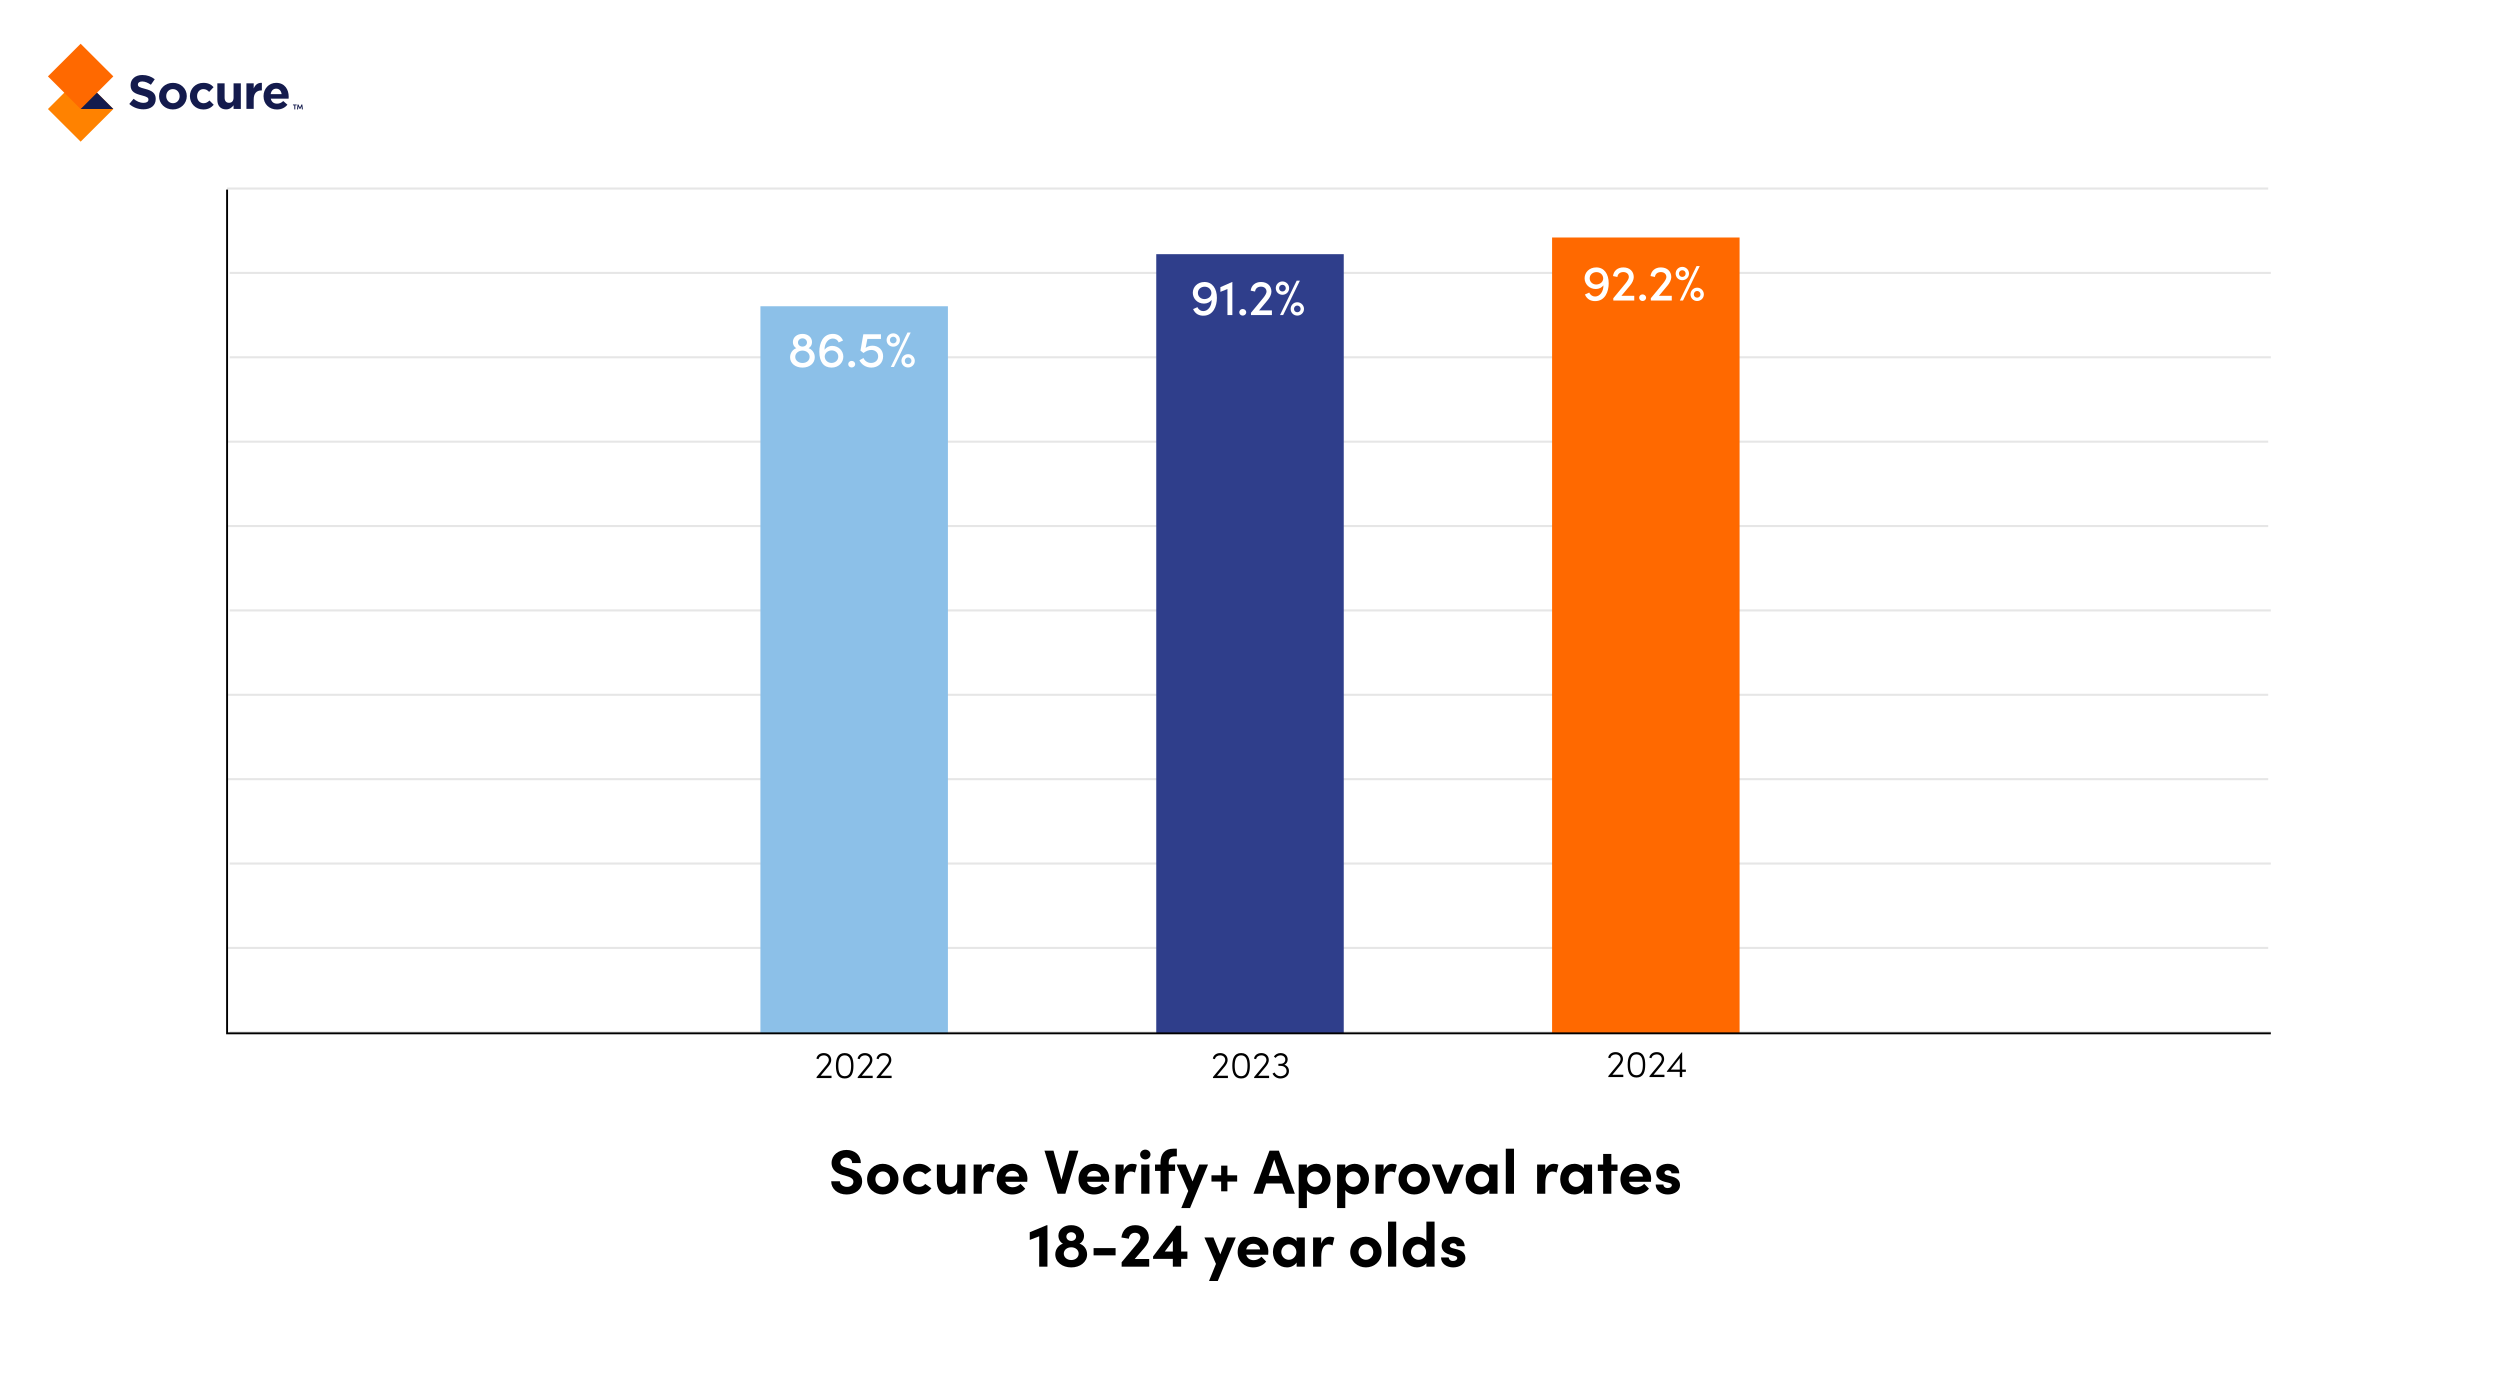 <?xml version="1.0" encoding="UTF-8"?>
<svg xmlns="http://www.w3.org/2000/svg" width="1200" height="668" viewBox="0 0 1200 668" fill="none">
  <rect width="1200" height="668" fill="white"></rect>
  <g clip-path="url(#clip0_103_700)">
    <path d="M62.038 49.928L64.127 47.428C65.574 48.618 67.089 49.371 68.921 49.371C70.368 49.371 71.241 48.798 71.241 47.856V47.813C71.241 46.923 70.693 46.461 68.005 45.776C64.769 44.954 62.68 44.055 62.68 40.879V40.836C62.68 37.925 65.017 35.999 68.305 35.999C70.651 35.999 72.645 36.735 74.272 38.036L72.431 40.69C71.01 39.706 69.606 39.107 68.254 39.107C66.901 39.107 66.19 39.723 66.19 40.502V40.545C66.19 41.598 66.875 41.94 69.657 42.651C72.919 43.498 74.751 44.671 74.751 47.462V47.505C74.751 50.69 72.32 52.479 68.853 52.479C66.421 52.479 63.964 51.631 62.038 49.911" fill="#141B4D"></path>
    <path d="M86.215 46.195V46.152C86.215 44.346 84.905 42.762 82.978 42.762C81.052 42.762 79.785 44.294 79.785 46.109V46.152C79.785 47.959 81.095 49.542 83.021 49.542C84.948 49.542 86.215 48.01 86.215 46.195ZM76.344 46.195V46.152C76.344 42.625 79.195 39.766 83.021 39.766C86.848 39.766 89.656 42.582 89.656 46.109V46.152C89.656 49.679 86.805 52.539 82.978 52.539C79.152 52.539 76.344 49.722 76.344 46.195Z" fill="#141B4D"></path>
    <path d="M91.146 46.195V46.152C91.146 42.651 93.834 39.766 97.601 39.766C99.921 39.766 101.368 40.545 102.515 41.829L100.383 44.123C99.604 43.301 98.825 42.771 97.584 42.771C95.837 42.771 94.596 44.303 94.596 46.118V46.161C94.596 48.036 95.811 49.551 97.721 49.551C98.893 49.551 99.698 49.046 100.546 48.241L102.592 50.304C101.402 51.606 100.023 52.547 97.567 52.547C93.868 52.547 91.163 49.705 91.163 46.204" fill="#141B4D"></path>
    <path d="M104.321 47.941V39.997H107.814V46.846C107.814 48.498 108.593 49.346 109.929 49.346C111.264 49.346 112.112 48.498 112.112 46.846V39.997H115.605V52.273H112.112V50.535C111.307 51.563 110.271 52.505 108.507 52.505C105.871 52.505 104.33 50.767 104.33 47.95" fill="#141B4D"></path>
    <path d="M118.284 39.988H121.777V42.462C122.488 40.767 123.635 39.672 125.698 39.757V43.396H125.518C123.198 43.396 121.777 44.791 121.777 47.727V52.265H118.284V39.988Z" fill="#141B4D"></path>
    <path d="M135.175 45.168C134.97 43.61 134.054 42.557 132.581 42.557C131.109 42.557 130.193 43.584 129.919 45.168H135.175ZM126.494 46.195V46.152C126.494 42.651 128.994 39.766 132.581 39.766C136.69 39.766 138.574 42.95 138.574 46.435C138.574 46.709 138.548 47.034 138.531 47.351H129.97C130.312 48.935 131.417 49.757 132.975 49.757C134.148 49.757 134.995 49.388 135.963 48.498L137.957 50.262C136.81 51.683 135.158 52.556 132.932 52.556C129.234 52.556 126.503 49.971 126.503 46.212" fill="#141B4D"></path>
    <path d="M23 52.333L38.701 68L54.402 52.333L38.701 36.667L23 52.333Z" fill="#FF8200"></path>
    <path d="M38.701 21L23 36.667L38.701 52.333L54.402 36.667L38.701 21Z" fill="#FF6900"></path>
    <path d="M38.701 52.325H54.402L46.543 44.5L38.701 52.325Z" fill="#141B4D"></path>
    <path d="M142.392 50.159V50.578H141.741V52.513H141.262V50.578H140.611V50.159H142.392Z" fill="#141B4D"></path>
    <path d="M145.405 52.513H144.917L144.746 51.049L144.173 52.248H143.796L143.214 51.049L143.043 52.513H142.555L142.846 50.159H143.248L143.976 51.708L144.695 50.159H145.106L145.397 52.513H145.405Z" fill="#141B4D"></path>
  </g>
  <g opacity="0.1">
    <line x1="109" y1="90.5" x2="1088.74" y2="90.5" stroke="black"></line>
    <line x1="110.259" y1="293" x2="1090" y2="293" stroke="black"></line>
    <line x1="109" y1="252.5" x2="1088.74" y2="252.5" stroke="black"></line>
    <line x1="109" y1="212" x2="1088.74" y2="212" stroke="black"></line>
    <line x1="110.259" y1="171.5" x2="1090" y2="171.5" stroke="black"></line>
    <line x1="110.259" y1="131" x2="1090" y2="131" stroke="black"></line>
    <line x1="109" y1="333.5" x2="1088.74" y2="333.5" stroke="black"></line>
    <line x1="109" y1="374" x2="1088.74" y2="374" stroke="black"></line>
    <line x1="110.259" y1="414.5" x2="1090" y2="414.5" stroke="black"></line>
    <line x1="109" y1="455" x2="1088.74" y2="455" stroke="black"></line>
    <line x1="110.259" y1="495.5" x2="1090" y2="495.5" stroke="black"></line>
  </g>
  <rect x="365" y="147" width="90" height="349" fill="#8CC0E8"></rect>
  <rect x="555" y="122" width="90" height="374" fill="#2F3E8B"></rect>
  <path d="M745 114H835V496H745V114Z" fill="#FF6900"></path>
  <path d="M406.418 573.36C402.008 573.36 398.978 570.63 398.978 567H403.148C403.178 568.47 404.618 569.7 406.538 569.7C408.398 569.7 409.628 568.68 409.628 567.21C409.628 566.07 408.788 565.26 407.018 564.72L404.498 564C399.968 562.8 399.158 560.07 399.158 558.21C399.158 554.52 402.338 551.97 406.298 551.97C410.198 551.97 413.198 554.34 413.198 558.27H409.028C409.028 556.8 408.008 555.66 406.208 555.66C404.588 555.66 403.358 556.74 403.358 558.12C403.358 558.63 403.508 559.68 405.668 560.31L407.978 560.97C411.098 561.9 413.828 563.49 413.828 567C413.828 571.11 410.318 573.36 406.418 573.36Z" fill="black"></path>
  <path d="M423.729 573.36C419.739 573.36 416.199 570.42 416.199 566.01C416.199 561.57 419.739 558.63 423.729 558.63C427.719 558.63 431.259 561.57 431.259 566.01C431.259 570.42 427.719 573.36 423.729 573.36ZM423.729 569.7C425.679 569.7 427.269 568.17 427.269 566.01C427.269 563.82 425.679 562.29 423.729 562.29C421.779 562.29 420.189 563.82 420.189 566.01C420.189 568.17 421.779 569.7 423.729 569.7Z" fill="black"></path>
  <path d="M441.164 573.36C437.084 573.36 433.484 570.39 433.484 565.95C433.484 561.51 437.084 558.63 441.164 558.63C443.714 558.63 445.754 559.8 447.074 561.63L444.104 563.7C443.474 562.83 442.304 562.29 441.194 562.29C438.974 562.29 437.474 563.91 437.474 565.95C437.474 568.02 438.974 569.7 441.194 569.7C442.304 569.7 443.474 569.16 444.104 568.29L447.074 570.36C445.754 572.19 443.714 573.36 441.164 573.36Z" fill="black"></path>
  <path d="M459.451 566.4V558.99H463.381V573H459.451V570.72C458.851 572.55 456.631 573.36 455.251 573.36C451.591 573.36 449.671 570.9 449.701 566.7V558.99H453.631V566.49C453.631 568.68 454.951 569.7 456.301 569.7C457.711 569.7 459.451 568.92 459.451 566.4Z" fill="black"></path>
  <path d="M475.352 558.63C476.102 558.63 476.942 558.75 477.572 559.08L476.672 562.83C475.832 562.38 475.142 562.32 474.662 562.32C472.652 562.32 471.272 564.21 471.272 568.2V573H467.342V558.99H471.242V561.99C472.022 559.65 473.612 558.63 475.352 558.63Z" fill="black"></path>
  <path d="M493.156 565.77C493.156 566.16 493.126 566.64 493.066 567.27H482.536C482.956 568.92 484.276 569.88 486.136 569.88C487.576 569.88 488.956 569.22 489.826 568.23L492.106 570.54C490.786 572.31 488.356 573.36 485.896 573.36C481.576 573.36 478.426 570.33 478.426 566.01C478.426 561.48 481.876 558.63 485.866 558.63C489.886 558.63 493.156 561.48 493.156 565.77ZM482.536 564.72H489.196C489.076 563.07 487.726 562.02 485.956 562.02C484.336 562.02 482.956 562.83 482.536 564.72Z" fill="black"></path>
  <path d="M509.482 566.28L513.292 552.33H517.642L511.372 573H507.622L501.352 552.33H505.672L509.482 566.28Z" fill="black"></path>
  <path d="M532.414 565.77C532.414 566.16 532.384 566.64 532.324 567.27H521.794C522.214 568.92 523.534 569.88 525.394 569.88C526.834 569.88 528.214 569.22 529.084 568.23L531.364 570.54C530.044 572.31 527.614 573.36 525.154 573.36C520.834 573.36 517.684 570.33 517.684 566.01C517.684 561.48 521.134 558.63 525.124 558.63C529.144 558.63 532.414 561.48 532.414 565.77ZM521.794 564.72H528.454C528.334 563.07 526.984 562.02 525.214 562.02C523.594 562.02 522.214 562.83 521.794 564.72Z" fill="black"></path>
  <path d="M543.468 558.63C544.218 558.63 545.058 558.75 545.688 559.08L544.788 562.83C543.948 562.38 543.258 562.32 542.778 562.32C540.768 562.32 539.388 564.21 539.388 568.2V573H535.458V558.99H539.358V561.99C540.138 559.65 541.728 558.63 543.468 558.63Z" fill="black"></path>
  <path d="M549.742 556.53C548.392 556.53 547.252 555.48 547.252 554.16C547.252 552.84 548.392 551.82 549.742 551.82C551.122 551.82 552.232 552.84 552.232 554.16C552.232 555.48 551.122 556.53 549.742 556.53ZM551.722 573H547.792V558.99H551.722V573Z" fill="black"></path>
  <path d="M564.882 555.03H563.982C561.732 555.03 561.012 556.26 560.982 557.94V558.99H564.042V562.05H560.982V573H557.052V562.05H554.412V558.99H557.052V557.97C557.052 553.77 559.212 551.37 563.202 551.37H564.882V555.03Z" fill="black"></path>
  <path d="M572.42 567.09L575.63 558.99H579.86L571.22 579.87H567.02L570.35 571.68L564.8 558.99H569.12L572.42 567.09Z" fill="black"></path>
  <path d="M589.152 564.15H593.832V567.15H589.152V571.83H586.152V567.15H581.502V564.15H586.152V559.5H589.152V564.15Z" fill="black"></path>
  <path d="M621.538 573H617.158L615.478 568.05H607.738L606.088 573H601.648L609.358 552.33H613.858L621.538 573ZM611.608 556.59L608.968 564.42H614.248L611.608 556.59Z" fill="black"></path>
  <path d="M631.807 558.63C635.407 558.63 638.677 561.51 638.677 565.98C638.677 570.51 635.407 573.36 631.807 573.36C630.217 573.36 628.297 572.7 627.307 571.26V579.87H623.377V558.99H627.307V560.7C628.297 559.29 630.217 558.63 631.807 558.63ZM631.057 569.7C633.037 569.7 634.658 568.08 634.658 566.01C634.658 563.94 633.037 562.29 631.057 562.29C629.137 562.29 627.427 563.88 627.427 566.01C627.427 568.14 629.227 569.7 631.057 569.7Z" fill="black"></path>
  <path d="M650.235 558.63C653.835 558.63 657.105 561.51 657.105 565.98C657.105 570.51 653.835 573.36 650.235 573.36C648.645 573.36 646.725 572.7 645.735 571.26V579.87H641.805V558.99H645.735V560.7C646.725 559.29 648.645 558.63 650.235 558.63ZM649.485 569.7C651.465 569.7 653.085 568.08 653.085 566.01C653.085 563.94 651.465 562.29 649.485 562.29C647.565 562.29 645.855 563.88 645.855 566.01C645.855 568.14 647.655 569.7 649.485 569.7Z" fill="black"></path>
  <path d="M668.243 558.63C668.993 558.63 669.833 558.75 670.463 559.08L669.563 562.83C668.723 562.38 668.033 562.32 667.553 562.32C665.543 562.32 664.163 564.21 664.163 568.2V573H660.233V558.99H664.133V561.99C664.913 559.65 666.503 558.63 668.243 558.63Z" fill="black"></path>
  <path d="M678.817 573.36C674.827 573.36 671.287 570.42 671.287 566.01C671.287 561.57 674.827 558.63 678.817 558.63C682.807 558.63 686.347 561.57 686.347 566.01C686.347 570.42 682.807 573.36 678.817 573.36ZM678.817 569.7C680.767 569.7 682.357 568.17 682.357 566.01C682.357 563.82 680.767 562.29 678.817 562.29C676.867 562.29 675.277 563.82 675.277 566.01C675.277 568.17 676.867 569.7 678.817 569.7Z" fill="black"></path>
  <path d="M694.94 567.93L698.3 558.99H702.59L696.68 573H693.17L687.26 558.99H691.52L694.94 567.93Z" fill="black"></path>
  <path d="M714.884 560.85V558.99H718.814V573H714.884V570.99C713.954 572.43 712.154 573.36 710.264 573.36C706.394 573.36 703.514 570.36 703.514 566.01C703.514 561.66 706.334 558.63 710.354 558.63C712.154 558.63 713.954 559.41 714.884 560.85ZM711.134 569.7C713.114 569.7 714.764 568.02 714.764 566.01C714.764 563.88 713.054 562.29 711.104 562.29C709.064 562.29 707.534 563.97 707.534 566.01C707.534 567.96 709.064 569.7 711.134 569.7Z" fill="black"></path>
  <path d="M726.712 573H722.782V551.37H726.712V573Z" fill="black"></path>
  <path d="M745.821 558.63C746.571 558.63 747.411 558.75 748.041 559.08L747.141 562.83C746.301 562.38 745.611 562.32 745.131 562.32C743.121 562.32 741.741 564.21 741.741 568.2V573H737.811V558.99H741.711V561.99C742.491 559.65 744.081 558.63 745.821 558.63Z" fill="black"></path>
  <path d="M760.265 560.85V558.99H764.195V573H760.265V570.99C759.335 572.43 757.535 573.36 755.645 573.36C751.775 573.36 748.895 570.36 748.895 566.01C748.895 561.66 751.715 558.63 755.735 558.63C757.535 558.63 759.335 559.41 760.265 560.85ZM756.515 569.7C758.495 569.7 760.145 568.02 760.145 566.01C760.145 563.88 758.435 562.29 756.485 562.29C754.445 562.29 752.915 563.97 752.915 566.01C752.915 567.96 754.445 569.7 756.515 569.7Z" fill="black"></path>
  <path d="M773.443 558.99H776.413V562.05H773.443V573H769.513V562.05H766.963V558.99H769.513V553.89H773.443V558.99Z" fill="black"></path>
  <path d="M792.541 565.77C792.541 566.16 792.511 566.64 792.451 567.27H781.921C782.341 568.92 783.661 569.88 785.521 569.88C786.961 569.88 788.341 569.22 789.211 568.23L791.491 570.54C790.171 572.31 787.741 573.36 785.281 573.36C780.961 573.36 777.811 570.33 777.811 566.01C777.811 561.48 781.261 558.63 785.251 558.63C789.271 558.63 792.541 561.48 792.541 565.77ZM781.921 564.72H788.581C788.461 563.07 787.111 562.02 785.341 562.02C783.721 562.02 782.341 562.83 781.921 564.72Z" fill="black"></path>
  <path d="M800.535 573.36C797.595 573.36 794.745 571.68 794.715 568.59H798.405C798.405 569.4 799.095 570.27 800.475 570.27C801.615 570.27 802.485 569.7 802.485 568.89C802.485 568.29 802.005 567.99 800.955 567.72L799.095 567.27C795.495 566.31 795.015 564.3 795.015 562.83C795.015 560.67 797.265 558.63 800.505 558.63C803.055 558.63 806.055 559.86 806.025 563.19H802.275C802.275 562.23 801.495 561.72 800.565 561.72C799.665 561.72 798.945 562.23 798.945 562.95C798.945 563.61 799.545 563.94 800.325 564.15L802.635 564.75C805.995 565.65 806.415 567.75 806.415 568.89C806.415 571.83 803.415 573.36 800.535 573.36Z" fill="black"></path>
  <path d="M494.282 591.47L502.442 588.08H502.772V608H498.812V593.42L494.282 595.16V591.47Z" fill="black"></path>
  <path d="M518.149 596.96C520.279 597.62 521.809 599.63 521.809 602.12C521.809 605.81 518.449 608.36 514.189 608.36C509.929 608.36 506.539 605.81 506.539 602.12C506.539 599.63 508.099 597.62 510.229 596.96C509.029 596.39 508.039 594.95 508.039 593.12C508.039 590.09 510.709 588.08 514.189 588.08C517.669 588.08 520.339 590.09 520.339 593.12C520.339 594.95 519.349 596.39 518.149 596.96ZM514.189 591.47C512.839 591.47 511.849 592.43 511.849 593.57C511.849 594.71 512.839 595.64 514.189 595.64C515.539 595.64 516.529 594.71 516.529 593.57C516.529 592.43 515.539 591.47 514.189 591.47ZM514.189 604.82C516.319 604.82 517.759 603.44 517.759 601.76C517.759 599.96 516.229 598.7 514.189 598.7C512.149 598.7 510.619 599.99 510.619 601.73C510.619 603.47 512.119 604.82 514.189 604.82Z" fill="black"></path>
  <path d="M535.482 602.57H524.922V599.09H535.482V602.57Z" fill="black"></path>
  <path d="M549.278 599L544.658 604.31H551.618V608H538.388V605.87L546.068 596.66C546.878 595.67 547.418 594.65 547.418 593.99C547.418 592.67 546.338 591.74 544.808 591.74C543.068 591.74 542.078 592.88 541.838 594.59L538.268 593.99C538.748 590.48 541.028 588.08 544.958 588.08C548.888 588.08 551.438 590.45 551.438 594.02C551.438 595.91 550.538 597.59 549.278 599Z" fill="black"></path>
  <path d="M566.95 600.74H569.95V604.25H566.95V608H562.96V604.25H553.48V603.08L564.61 588.35H566.95V600.74ZM562.96 595.55L559.09 600.74H562.96V595.55Z" fill="black"></path>
  <path d="M585.736 602.09L588.946 593.99H593.176L584.536 614.87H580.336L583.666 606.68L578.116 593.99H582.436L585.736 602.09Z" fill="black"></path>
  <path d="M608.806 600.77C608.806 601.16 608.776 601.64 608.716 602.27H598.186C598.606 603.92 599.926 604.88 601.786 604.88C603.226 604.88 604.606 604.22 605.476 603.23L607.756 605.54C606.436 607.31 604.006 608.36 601.546 608.36C597.226 608.36 594.076 605.33 594.076 601.01C594.076 596.48 597.526 593.63 601.516 593.63C605.536 593.63 608.806 596.48 608.806 600.77ZM598.186 599.72H604.846C604.726 598.07 603.376 597.02 601.606 597.02C599.986 597.02 598.606 597.83 598.186 599.72Z" fill="black"></path>
  <path d="M622.379 595.85V593.99H626.309V608H622.379V605.99C621.449 607.43 619.649 608.36 617.759 608.36C613.889 608.36 611.009 605.36 611.009 601.01C611.009 596.66 613.829 593.63 617.849 593.63C619.649 593.63 621.449 594.41 622.379 595.85ZM618.629 604.7C620.609 604.7 622.259 603.02 622.259 601.01C622.259 598.88 620.549 597.29 618.599 597.29C616.559 597.29 615.029 598.97 615.029 601.01C615.029 602.96 616.559 604.7 618.629 604.7Z" fill="black"></path>
  <path d="M638.287 593.63C639.037 593.63 639.877 593.75 640.507 594.08L639.607 597.83C638.767 597.38 638.077 597.32 637.597 597.32C635.587 597.32 634.207 599.21 634.207 603.2V608H630.277V593.99H634.177V596.99C634.957 594.65 636.547 593.63 638.287 593.63Z" fill="black"></path>
  <path d="M655.628 608.36C651.638 608.36 648.098 605.42 648.098 601.01C648.098 596.57 651.638 593.63 655.628 593.63C659.618 593.63 663.158 596.57 663.158 601.01C663.158 605.42 659.618 608.36 655.628 608.36ZM655.628 604.7C657.578 604.7 659.168 603.17 659.168 601.01C659.168 598.82 657.578 597.29 655.628 597.29C653.678 597.29 652.088 598.82 652.088 601.01C652.088 603.17 653.678 604.7 655.628 604.7Z" fill="black"></path>
  <path d="M670.183 608H666.253V586.37H670.183V608Z" fill="black"></path>
  <path d="M684.664 595.7V586.37H688.594V608H684.664V606.26C683.674 607.7 681.724 608.36 680.164 608.36C676.564 608.36 673.294 605.48 673.294 600.98C673.294 596.48 676.564 593.63 680.164 593.63C681.784 593.63 683.674 594.26 684.664 595.7ZM680.914 604.7C682.834 604.7 684.544 603.11 684.544 600.98C684.544 598.82 682.744 597.29 680.914 597.29C678.934 597.29 677.284 598.91 677.284 600.98C677.284 603.02 678.934 604.7 680.914 604.7Z" fill="black"></path>
  <path d="M697.512 608.36C694.572 608.36 691.722 606.68 691.692 603.59H695.382C695.382 604.4 696.072 605.27 697.452 605.27C698.592 605.27 699.462 604.7 699.462 603.89C699.462 603.29 698.982 602.99 697.932 602.72L696.072 602.27C692.472 601.31 691.992 599.3 691.992 597.83C691.992 595.67 694.242 593.63 697.482 593.63C700.032 593.63 703.032 594.86 703.002 598.19H699.252C699.252 597.23 698.472 596.72 697.542 596.72C696.642 596.72 695.922 597.23 695.922 597.95C695.922 598.61 696.522 598.94 697.302 599.15L699.612 599.75C702.972 600.65 703.392 602.75 703.392 603.89C703.392 606.83 700.392 608.36 697.512 608.36Z" fill="black"></path>
  <path d="M388.141 167.131C389.917 167.803 391.093 169.483 391.093 171.475C391.093 174.403 388.597 176.443 385.189 176.443C381.757 176.443 379.237 174.403 379.237 171.499C379.237 169.483 380.437 167.779 382.213 167.131C381.253 166.555 380.581 165.547 380.581 164.203C380.581 161.947 382.477 160.267 385.189 160.267C387.877 160.267 389.773 161.947 389.773 164.203C389.773 165.547 389.101 166.555 388.141 167.131ZM385.189 162.403C383.965 162.403 383.029 163.315 383.029 164.419C383.029 165.523 383.965 166.363 385.189 166.363C386.413 166.363 387.349 165.523 387.349 164.419C387.349 163.315 386.413 162.403 385.189 162.403ZM385.189 174.235C387.229 174.235 388.621 172.939 388.621 171.307C388.621 169.531 387.061 168.283 385.189 168.283C383.269 168.283 381.709 169.555 381.709 171.283C381.709 172.963 383.221 174.235 385.189 174.235Z" fill="white"></path>
  <path d="M399.442 166.027C402.634 166.027 404.794 168.475 404.794 171.211C404.794 173.947 402.61 176.443 399.178 176.443C395.338 176.443 393.274 173.707 393.274 168.763C393.274 164.851 394.93 160.267 399.754 160.267C401.602 160.267 403.594 160.963 404.65 163.459L402.562 164.371C401.962 163.003 400.858 162.499 399.73 162.499C397.45 162.499 395.698 164.923 395.794 167.875C396.538 166.843 397.81 166.027 399.442 166.027ZM399.058 174.211C400.978 174.211 402.37 172.891 402.37 171.163C402.37 169.507 401.05 168.259 399.298 168.187C397.402 168.187 395.962 169.411 395.866 171.067C395.866 172.795 397.234 174.163 399.058 174.211Z" fill="white"></path>
  <path d="M408.8 176.395C407.912 176.395 407.144 175.723 407.144 174.811C407.144 173.899 407.912 173.227 408.8 173.227C409.712 173.227 410.48 173.899 410.48 174.811C410.48 175.723 409.712 176.395 408.8 176.395Z" fill="white"></path>
  <path d="M418.785 165.931C421.785 165.931 423.897 167.971 423.897 171.019C423.897 174.283 421.473 176.443 418.233 176.443C415.593 176.443 413.505 174.955 412.521 172.939L414.465 171.835C415.041 173.179 416.385 174.211 418.113 174.211C420.081 174.211 421.521 172.915 421.521 171.067C421.521 169.195 420.057 167.971 418.209 167.971C416.913 167.971 415.617 168.547 414.465 169.435L413.025 168.307L414.393 160.459H422.865V162.691H416.337L415.497 166.987C416.361 166.339 417.537 165.931 418.785 165.931Z" fill="white"></path>
  <path d="M429.095 176.155H427.583L435.599 159.619H437.135L429.095 176.155ZM428.759 166.411C426.959 166.411 425.567 165.019 425.567 163.219C425.567 161.443 426.959 160.003 428.759 160.003C430.535 160.003 431.975 161.443 431.975 163.219C431.975 165.019 430.535 166.411 428.759 166.411ZM428.759 164.827C429.647 164.827 430.367 164.155 430.367 163.219C430.367 162.331 429.647 161.611 428.759 161.611C427.823 161.611 427.151 162.331 427.151 163.219C427.151 164.155 427.823 164.827 428.759 164.827ZM435.887 176.395C434.087 176.395 432.695 175.003 432.695 173.203C432.695 171.427 434.087 169.987 435.887 169.987C437.663 169.987 439.103 171.427 439.103 173.203C439.103 175.003 437.663 176.395 435.887 176.395ZM435.887 174.787C436.775 174.787 437.495 174.115 437.495 173.203C437.495 172.315 436.775 171.571 435.887 171.571C434.975 171.571 434.303 172.315 434.303 173.203C434.303 174.115 434.975 174.787 435.887 174.787Z" fill="white"></path>
  <path d="M397.657 511.863L393.895 516.345H399.133V517.461H391.951V516.975L396.631 511.341C397.333 510.477 397.837 509.541 397.837 508.839C397.837 507.471 396.847 506.571 395.425 506.571C394.111 506.571 393.121 507.273 392.905 508.407L391.879 508.155C392.167 506.499 393.553 505.473 395.425 505.473C397.531 505.473 398.989 506.805 398.989 508.839C398.989 509.829 398.413 510.963 397.657 511.863Z" fill="black"></path>
  <path d="M405.467 517.677C402.119 517.677 401.237 514.905 401.237 511.557C401.237 508.191 402.119 505.473 405.467 505.473C408.815 505.473 409.661 508.191 409.661 511.557C409.661 514.905 408.815 517.677 405.467 517.677ZM405.467 516.579C407.915 516.579 408.527 514.275 408.527 511.557C408.527 508.821 407.915 506.571 405.467 506.571C403.001 506.571 402.389 508.821 402.389 511.557C402.389 514.275 403.001 516.579 405.467 516.579Z" fill="black"></path>
  <path d="M417.415 511.863L413.653 516.345H418.891V517.461H411.709V516.975L416.389 511.341C417.091 510.477 417.595 509.541 417.595 508.839C417.595 507.471 416.605 506.571 415.183 506.571C413.869 506.571 412.879 507.273 412.663 508.407L411.637 508.155C411.925 506.499 413.311 505.473 415.183 505.473C417.289 505.473 418.747 506.805 418.747 508.839C418.747 509.829 418.171 510.963 417.415 511.863Z" fill="black"></path>
  <path d="M426.503 511.863L422.741 516.345H427.979V517.461H420.797V516.975L425.477 511.341C426.179 510.477 426.683 509.541 426.683 508.839C426.683 507.471 425.693 506.571 424.271 506.571C422.957 506.571 421.967 507.273 421.751 508.407L420.725 508.155C421.013 506.499 422.399 505.473 424.271 505.473C426.377 505.473 427.835 506.805 427.835 508.839C427.835 509.829 427.259 510.963 426.503 511.863Z" fill="black"></path>
  <path d="M578.16 135.359C582 135.359 584.112 138.575 584.112 142.991C584.112 146.903 582.432 151.535 577.584 151.535C575.736 151.535 573.744 150.839 572.688 148.367L574.776 147.431C575.4 148.799 576.504 149.327 577.608 149.327C579.888 149.327 581.64 146.903 581.568 143.975C580.824 145.007 579.504 145.727 577.92 145.727C574.704 145.727 572.544 143.279 572.544 140.543C572.544 137.807 574.728 135.359 578.16 135.359ZM578.04 143.567C579.936 143.567 581.4 142.367 581.472 140.711C581.472 138.959 580.104 137.639 578.28 137.615C576.384 137.615 574.992 138.887 574.992 140.591C574.992 142.247 576.288 143.495 578.04 143.567Z" fill="white"></path>
  <path d="M585.791 137.831L591.407 135.359H591.527V151.247H589.175V138.743L585.791 140.087V137.831Z" fill="white"></path>
  <path d="M596.503 151.487C595.615 151.487 594.847 150.815 594.847 149.903C594.847 148.991 595.615 148.319 596.503 148.319C597.415 148.319 598.183 148.991 598.183 149.903C598.183 150.815 597.415 151.487 596.503 151.487Z" fill="white"></path>
  <path d="M608.48 144.071L604.352 148.991H610.52V151.247H600.464V150.143L606.368 142.991C607.304 141.863 607.928 140.687 607.928 140.015C607.928 138.551 606.872 137.591 605.264 137.591C603.656 137.591 602.576 138.527 602.432 139.943L600.32 139.511C600.632 137.015 602.504 135.359 605.288 135.359C608.312 135.359 610.28 137.231 610.28 140.015C610.28 141.311 609.512 142.871 608.48 144.071Z" fill="white"></path>
  <path d="M615.908 151.247H614.396L622.412 134.711H623.948L615.908 151.247ZM615.572 141.503C613.772 141.503 612.38 140.111 612.38 138.311C612.38 136.535 613.772 135.095 615.572 135.095C617.348 135.095 618.788 136.535 618.788 138.311C618.788 140.111 617.348 141.503 615.572 141.503ZM615.572 139.919C616.46 139.919 617.18 139.247 617.18 138.311C617.18 137.423 616.46 136.703 615.572 136.703C614.636 136.703 613.964 137.423 613.964 138.311C613.964 139.247 614.636 139.919 615.572 139.919ZM622.7 151.487C620.9 151.487 619.508 150.095 619.508 148.295C619.508 146.519 620.9 145.079 622.7 145.079C624.476 145.079 625.916 146.519 625.916 148.295C625.916 150.095 624.476 151.487 622.7 151.487ZM622.7 149.879C623.588 149.879 624.308 149.207 624.308 148.295C624.308 147.407 623.588 146.663 622.7 146.663C621.788 146.663 621.116 147.407 621.116 148.295C621.116 149.207 621.788 149.879 622.7 149.879Z" fill="white"></path>
  <path d="M587.929 511.863L584.167 516.345H589.405V517.461H582.223V516.975L586.903 511.341C587.605 510.477 588.109 509.541 588.109 508.839C588.109 507.471 587.119 506.571 585.697 506.571C584.383 506.571 583.393 507.273 583.177 508.407L582.151 508.155C582.439 506.499 583.825 505.473 585.697 505.473C587.803 505.473 589.261 506.805 589.261 508.839C589.261 509.829 588.685 510.963 587.929 511.863Z" fill="black"></path>
  <path d="M595.739 517.677C592.391 517.677 591.509 514.905 591.509 511.557C591.509 508.191 592.391 505.473 595.739 505.473C599.087 505.473 599.933 508.191 599.933 511.557C599.933 514.905 599.087 517.677 595.739 517.677ZM595.739 516.579C598.187 516.579 598.799 514.275 598.799 511.557C598.799 508.821 598.187 506.571 595.739 506.571C593.273 506.571 592.661 508.821 592.661 511.557C592.661 514.275 593.273 516.579 595.739 516.579Z" fill="black"></path>
  <path d="M607.687 511.863L603.925 516.345H609.163V517.461H601.981V516.975L606.661 511.341C607.363 510.477 607.867 509.541 607.867 508.839C607.867 507.471 606.877 506.571 605.455 506.571C604.141 506.571 603.151 507.273 602.935 508.407L601.909 508.155C602.197 506.499 603.583 505.473 605.455 505.473C607.561 505.473 609.019 506.805 609.019 508.839C609.019 509.829 608.443 510.963 607.687 511.863Z" fill="black"></path>
  <path d="M616.504 511.089C617.782 511.449 618.7 512.601 618.7 514.095C618.7 516.219 616.972 517.677 614.578 517.677C612.922 517.677 611.482 516.759 610.816 515.319L611.788 514.797C612.31 515.895 613.372 516.579 614.524 516.579C616.252 516.579 617.548 515.571 617.548 514.131C617.548 512.637 616.378 511.629 614.848 511.629H613.624V510.621H614.776C616.072 510.621 616.936 509.793 616.936 508.587C616.936 507.381 616.018 506.571 614.632 506.571C613.678 506.571 612.76 507.075 612.31 507.813L611.464 507.165C612.076 506.157 613.336 505.473 614.65 505.473C616.72 505.473 618.088 506.715 618.088 508.569C618.088 509.685 617.476 510.639 616.504 511.089Z" fill="black"></path>
  <path d="M766.227 128.359C770.067 128.359 772.179 131.575 772.179 135.991C772.179 139.903 770.499 144.535 765.651 144.535C763.803 144.535 761.811 143.839 760.755 141.367L762.843 140.431C763.467 141.799 764.571 142.327 765.675 142.327C767.955 142.327 769.707 139.903 769.635 136.975C768.891 138.007 767.571 138.727 765.987 138.727C762.771 138.727 760.611 136.279 760.611 133.543C760.611 130.807 762.795 128.359 766.227 128.359ZM766.107 136.567C768.003 136.567 769.467 135.367 769.539 133.711C769.539 131.959 768.171 130.639 766.347 130.615C764.451 130.615 763.059 131.887 763.059 133.591C763.059 135.247 764.355 136.495 766.107 136.567Z" fill="white"></path>
  <path d="M782.401 137.071L778.273 141.991H784.441V144.247H774.385V143.143L780.289 135.991C781.225 134.863 781.849 133.687 781.849 133.015C781.849 131.551 780.793 130.591 779.185 130.591C777.577 130.591 776.497 131.527 776.353 132.943L774.241 132.511C774.553 130.015 776.425 128.359 779.209 128.359C782.233 128.359 784.201 130.231 784.201 133.015C784.201 134.311 783.433 135.871 782.401 137.071Z" fill="white"></path>
  <path d="M788.437 144.487C787.549 144.487 786.781 143.815 786.781 142.903C786.781 141.991 787.549 141.319 788.437 141.319C789.349 141.319 790.117 141.991 790.117 142.903C790.117 143.815 789.349 144.487 788.437 144.487Z" fill="white"></path>
  <path d="M800.414 137.071L796.286 141.991H802.454V144.247H792.398V143.143L798.302 135.991C799.238 134.863 799.862 133.687 799.862 133.015C799.862 131.551 798.806 130.591 797.198 130.591C795.59 130.591 794.51 131.527 794.366 132.943L792.254 132.511C792.566 130.015 794.438 128.359 797.222 128.359C800.246 128.359 802.214 130.231 802.214 133.015C802.214 134.311 801.446 135.871 800.414 137.071Z" fill="white"></path>
  <path d="M807.841 144.247H806.329L814.345 127.711H815.881L807.841 144.247ZM807.505 134.503C805.705 134.503 804.313 133.111 804.313 131.311C804.313 129.535 805.705 128.095 807.505 128.095C809.281 128.095 810.721 129.535 810.721 131.311C810.721 133.111 809.281 134.503 807.505 134.503ZM807.505 132.919C808.393 132.919 809.113 132.247 809.113 131.311C809.113 130.423 808.393 129.703 807.505 129.703C806.569 129.703 805.897 130.423 805.897 131.311C805.897 132.247 806.569 132.919 807.505 132.919ZM814.633 144.487C812.833 144.487 811.441 143.095 811.441 141.295C811.441 139.519 812.833 138.079 814.633 138.079C816.409 138.079 817.849 139.519 817.849 141.295C817.849 143.095 816.409 144.487 814.633 144.487ZM814.633 142.879C815.521 142.879 816.241 142.207 816.241 141.295C816.241 140.407 815.521 139.663 814.633 139.663C813.721 139.663 813.049 140.407 813.049 141.295C813.049 142.207 813.721 142.879 814.633 142.879Z" fill="white"></path>
  <path d="M777.7 511.402L773.938 515.884H779.176V517H771.994V516.514L776.674 510.88C777.376 510.016 777.88 509.08 777.88 508.378C777.88 507.01 776.89 506.11 775.468 506.11C774.154 506.11 773.164 506.812 772.948 507.946L771.922 507.694C772.21 506.038 773.596 505.012 775.468 505.012C777.574 505.012 779.032 506.344 779.032 508.378C779.032 509.368 778.456 510.502 777.7 511.402Z" fill="black"></path>
  <path d="M785.51 517.216C782.162 517.216 781.28 514.444 781.28 511.096C781.28 507.73 782.162 505.012 785.51 505.012C788.858 505.012 789.704 507.73 789.704 511.096C789.704 514.444 788.858 517.216 785.51 517.216ZM785.51 516.118C787.958 516.118 788.57 513.814 788.57 511.096C788.57 508.36 787.958 506.11 785.51 506.11C783.044 506.11 782.432 508.36 782.432 511.096C782.432 513.814 783.044 516.118 785.51 516.118Z" fill="black"></path>
  <path d="M797.458 511.402L793.696 515.884H798.934V517H791.752V516.514L796.432 510.88C797.134 510.016 797.638 509.08 797.638 508.378C797.638 507.01 796.648 506.11 795.226 506.11C793.912 506.11 792.922 506.812 792.706 507.946L791.68 507.694C791.968 506.038 793.354 505.012 795.226 505.012C797.332 505.012 798.79 506.344 798.79 508.378C798.79 509.368 798.214 510.502 797.458 511.402Z" fill="black"></path>
  <path d="M807.448 513.4H809.212V514.498H807.448V517H806.296V514.498H800.104V514.228L807.196 505.156H807.448V513.4ZM806.296 507.91L802.012 513.4H806.296V507.91Z" fill="black"></path>
  <path d="M913.037 158.463C914.263 158.927 915.074 160.087 915.074 161.462C915.074 163.483 913.352 164.891 910.999 164.891C908.63 164.891 906.891 163.483 906.891 161.478C906.891 160.087 907.719 158.91 908.945 158.463C908.282 158.066 907.819 157.37 907.819 156.442C907.819 154.885 909.127 153.725 910.999 153.725C912.855 153.725 914.163 154.885 914.163 156.442C914.163 157.37 913.699 158.066 913.037 158.463ZM910.999 155.2C910.154 155.2 909.508 155.829 909.508 156.591C909.508 157.353 910.154 157.933 910.999 157.933C911.844 157.933 912.49 157.353 912.49 156.591C912.49 155.829 911.844 155.2 910.999 155.2ZM910.999 163.367C912.407 163.367 913.368 162.472 913.368 161.346C913.368 160.12 912.291 159.258 910.999 159.258C909.674 159.258 908.597 160.136 908.597 161.329C908.597 162.489 909.641 163.367 910.999 163.367ZM920.837 157.701C923.041 157.701 924.532 159.391 924.532 161.279C924.532 163.168 923.024 164.891 920.655 164.891C918.005 164.891 916.58 163.002 916.58 159.59C916.58 156.889 917.723 153.725 921.053 153.725C922.328 153.725 923.703 154.206 924.432 155.929L922.991 156.558C922.577 155.614 921.815 155.266 921.036 155.266C919.462 155.266 918.253 156.939 918.319 158.977C918.833 158.264 919.711 157.701 920.837 157.701ZM920.572 163.35C921.898 163.35 922.858 162.439 922.858 161.246C922.858 160.103 921.947 159.242 920.738 159.192C919.429 159.192 918.435 160.037 918.369 161.18C918.369 162.373 919.313 163.317 920.572 163.35ZM927.297 164.858C926.684 164.858 926.154 164.394 926.154 163.764C926.154 163.135 926.684 162.671 927.297 162.671C927.926 162.671 928.456 163.135 928.456 163.764C928.456 164.394 927.926 164.858 927.297 164.858ZM934.111 157.701C936.315 157.701 937.805 159.391 937.805 161.279C937.805 163.168 936.298 164.891 933.929 164.891C931.279 164.891 929.854 163.002 929.854 159.59C929.854 156.889 930.997 153.725 934.327 153.725C935.602 153.725 936.977 154.206 937.706 155.929L936.265 156.558C935.851 155.614 935.089 155.266 934.31 155.266C932.736 155.266 931.527 156.939 931.593 158.977C932.107 158.264 932.985 157.701 934.111 157.701ZM933.846 163.35C935.172 163.35 936.132 162.439 936.132 161.246C936.132 160.103 935.221 159.242 934.012 159.192C932.703 159.192 931.709 160.037 931.643 161.18C931.643 162.373 932.587 163.317 933.846 163.35ZM941.531 164.692H940.488L946.021 153.278H947.081L941.531 164.692ZM941.299 157.966C940.057 157.966 939.096 157.005 939.096 155.763C939.096 154.537 940.057 153.543 941.299 153.543C942.525 153.543 943.519 154.537 943.519 155.763C943.519 157.005 942.525 157.966 941.299 157.966ZM941.299 156.873C941.912 156.873 942.409 156.409 942.409 155.763C942.409 155.15 941.912 154.653 941.299 154.653C940.653 154.653 940.189 155.15 940.189 155.763C940.189 156.409 940.653 156.873 941.299 156.873ZM946.219 164.858C944.977 164.858 944.016 163.897 944.016 162.654C944.016 161.428 944.977 160.435 946.219 160.435C947.445 160.435 948.439 161.428 948.439 162.654C948.439 163.897 947.445 164.858 946.219 164.858ZM946.219 163.748C946.832 163.748 947.329 163.284 947.329 162.654C947.329 162.041 946.832 161.528 946.219 161.528C945.59 161.528 945.126 162.041 945.126 162.654C945.126 163.284 945.59 163.748 946.219 163.748Z" fill="white"></path>
  <path d="M962.939 137.034C965.59 137.034 967.047 139.253 967.047 142.301C967.047 145.002 965.888 148.199 962.542 148.199C961.266 148.199 959.891 147.718 959.162 146.012L960.603 145.366C961.034 146.31 961.796 146.675 962.558 146.675C964.132 146.675 965.341 145.002 965.291 142.981C964.778 143.693 963.867 144.19 962.773 144.19C960.554 144.19 959.063 142.5 959.063 140.612C959.063 138.723 960.57 137.034 962.939 137.034ZM962.856 142.699C964.165 142.699 965.175 141.871 965.225 140.728C965.225 139.518 964.281 138.607 963.022 138.591C961.713 138.591 960.752 139.469 960.752 140.645C960.752 141.788 961.647 142.649 962.856 142.699ZM972.629 148.199C969.515 148.199 968.686 145.664 968.686 142.616C968.686 139.518 969.515 137.034 972.629 137.034C975.743 137.034 976.572 139.518 976.572 142.616C976.572 145.664 975.743 148.199 972.629 148.199ZM972.629 146.675C974.468 146.675 974.932 144.803 974.932 142.616C974.932 140.413 974.468 138.574 972.629 138.574C970.79 138.574 970.31 140.413 970.31 142.616C970.31 144.803 970.79 146.675 972.629 146.675ZM979.143 148.166C978.53 148.166 978 147.702 978 147.072C978 146.443 978.53 145.979 979.143 145.979C979.772 145.979 980.303 146.443 980.303 147.072C980.303 147.702 979.772 148.166 979.143 148.166ZM988.321 144.289H989.878V145.813H988.321V148H986.681V145.813H981.247V145.416L987.857 137.183H988.321V144.289ZM986.681 140.877L983.865 144.289H986.681V140.877ZM993.442 148H992.399L997.932 136.586H998.992L993.442 148ZM993.21 141.274C991.968 141.274 991.007 140.314 991.007 139.071C991.007 137.845 991.968 136.851 993.21 136.851C994.436 136.851 995.43 137.845 995.43 139.071C995.43 140.314 994.436 141.274 993.21 141.274ZM993.21 140.181C993.823 140.181 994.32 139.717 994.32 139.071C994.32 138.458 993.823 137.961 993.21 137.961C992.564 137.961 992.101 138.458 992.101 139.071C992.101 139.717 992.564 140.181 993.21 140.181ZM998.13 148.166C996.888 148.166 995.927 147.205 995.927 145.962C995.927 144.737 996.888 143.743 998.13 143.743C999.356 143.743 1000.35 144.737 1000.35 145.962C1000.35 147.205 999.356 148.166 998.13 148.166ZM998.13 147.056C998.743 147.056 999.24 146.592 999.24 145.962C999.24 145.349 998.743 144.836 998.13 144.836C997.501 144.836 997.037 145.349 997.037 145.962C997.037 146.592 997.501 147.056 998.13 147.056Z" fill="white"></path>
  <path d="M109 91V496H1090" stroke="black" stroke-width="0.92"></path>
  <defs>
    <clipPath id="clip0_103_700">
      <rect width="122.536" height="47" fill="white" transform="translate(23 21)"></rect>
    </clipPath>
  </defs>
</svg>
